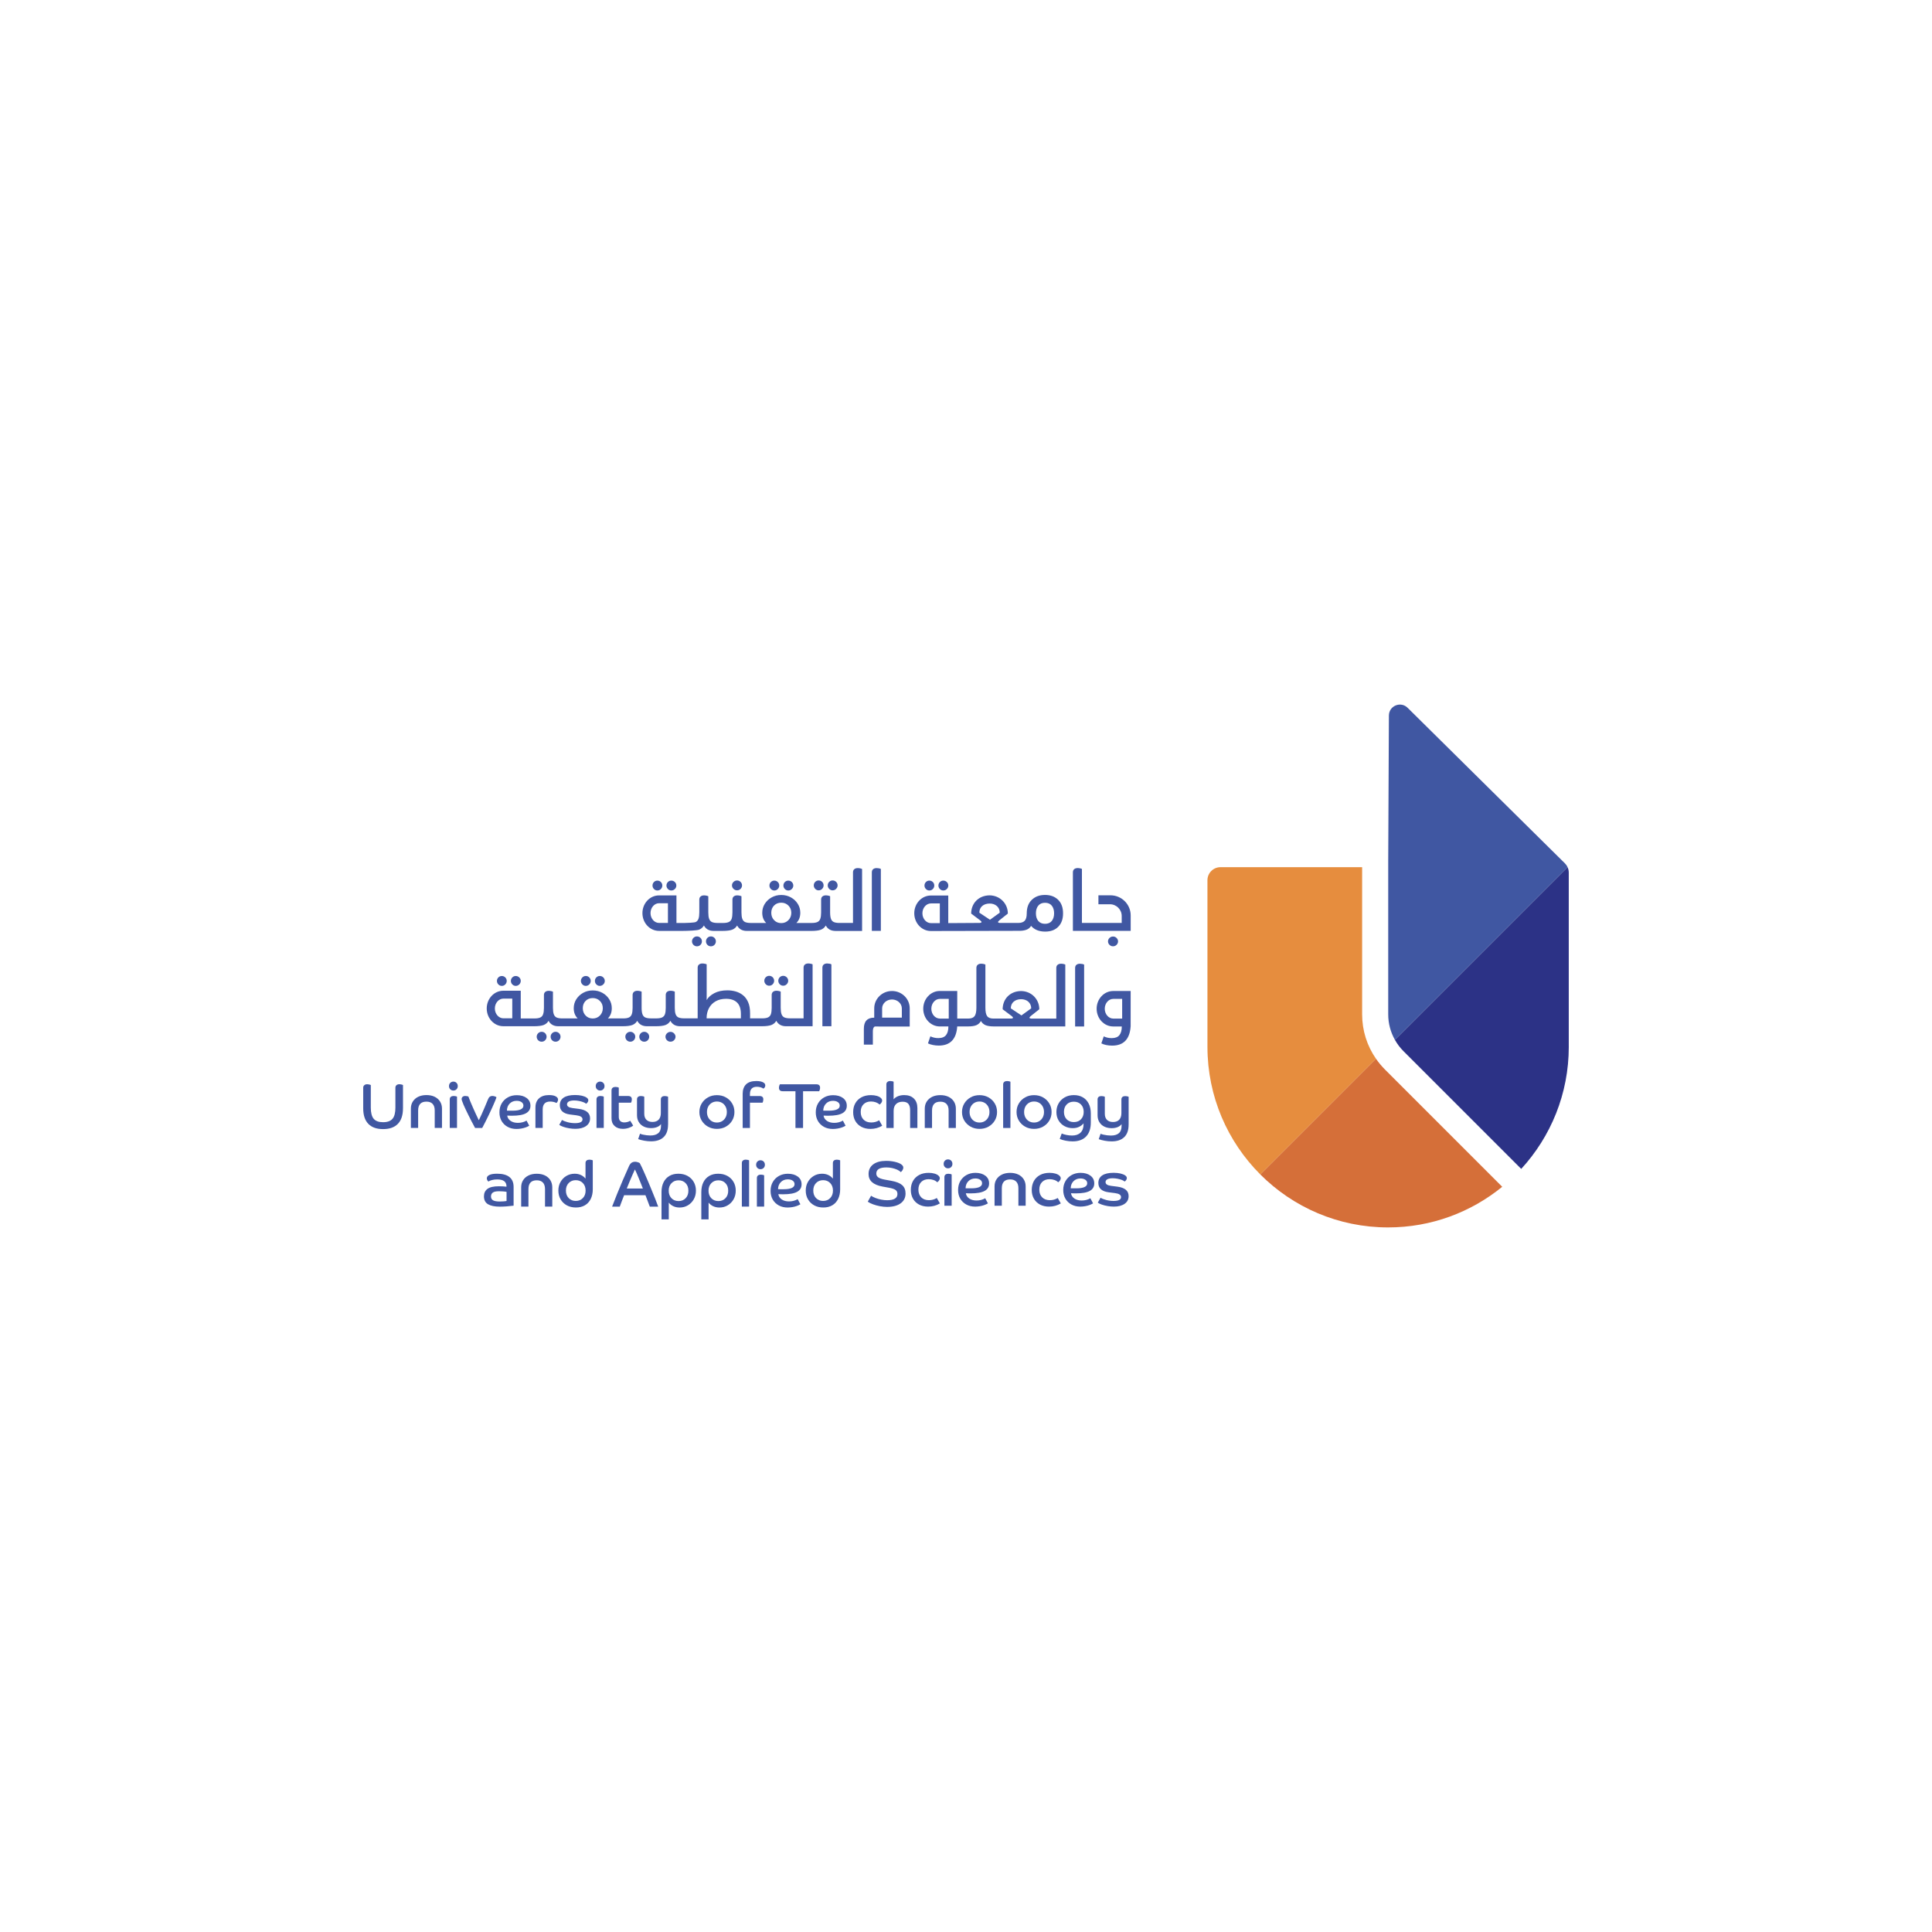 <?xml version="1.0" encoding="utf-8"?>
<!-- Generator: Adobe Illustrator 28.0.0, SVG Export Plug-In . SVG Version: 6.00 Build 0)  -->
<svg version="1.1" id="Layer_1" xmlns="http://www.w3.org/2000/svg" xmlns:xlink="http://www.w3.org/1999/xlink" x="0px" y="0px"
	 viewBox="0 0 1000 1000" style="enable-background:new 0 0 1000 1000;" xml:space="preserve">
<style type="text/css">
	.st0{fill:#3A3942;}
	.st1{fill:#EEF2F8;}
	.st2{fill:#4057A2;}
	.st3{fill:#D56F39;}
	.st4{fill:#E68D3E;}
	.st5{fill:#2C3286;}
</style>
<g>
	<path class="st2" d="M362.56,485.44c-0.5-0.5-1.1-0.75-1.81-0.75c-0.72,0-1.32,0.25-1.82,0.75c-0.5,0.49-0.75,1.1-0.75,1.81
		c0,0.7,0.25,1.29,0.75,1.81c0.5,0.5,1.1,0.75,1.82,0.75c0.71,0,1.31-0.25,1.81-0.75c0.5-0.51,0.75-1.11,0.75-1.81
		C363.31,486.53,363.06,485.92,362.56,485.44 M369.79,485.44c-0.5-0.5-1.11-0.75-1.82-0.75c-0.72,0-1.32,0.25-1.82,0.75
		c-0.49,0.49-0.74,1.1-0.74,1.81c0,0.7,0.25,1.29,0.74,1.81c0.5,0.5,1.1,0.75,1.82,0.75c0.71,0,1.32-0.25,1.82-0.75
		c0.49-0.51,0.74-1.11,0.74-1.81C370.53,486.53,370.28,485.92,369.79,485.44"/>
	<path class="st2" d="M383.32,456.49c-0.49-0.51-1.1-0.77-1.81-0.77c-0.72,0-1.35,0.25-1.86,0.77c-0.53,0.5-0.78,1.1-0.78,1.79
		c0,0.68,0.25,1.28,0.78,1.79c0.52,0.51,1.14,0.76,1.86,0.76c0.71,0,1.32-0.25,1.81-0.76c0.5-0.52,0.75-1.11,0.75-1.79
		C384.07,457.58,383.82,456.99,383.32,456.49"/>
	<path class="st2" d="M409.84,456.54c-0.5-0.49-1.11-0.74-1.83-0.74c-0.68,0-1.28,0.25-1.78,0.74c-0.49,0.5-0.74,1.1-0.74,1.82
		c0,0.68,0.25,1.28,0.74,1.79c0.5,0.5,1.1,0.77,1.78,0.77c0.72,0,1.33-0.26,1.83-0.77c0.51-0.51,0.77-1.11,0.77-1.79
		C410.6,457.64,410.35,457.04,409.84,456.54 M402.59,456.54c-0.49-0.49-1.1-0.74-1.81-0.74c-0.7,0-1.28,0.25-1.78,0.74
		c-0.5,0.5-0.74,1.1-0.74,1.82c0,0.68,0.24,1.28,0.74,1.79c0.5,0.5,1.08,0.77,1.78,0.77c0.71,0,1.32-0.26,1.81-0.77
		c0.5-0.51,0.75-1.11,0.75-1.79C403.34,457.64,403.09,457.04,402.59,456.54"/>
	<path class="st2" d="M425.55,456.46c-0.5-0.49-1.11-0.74-1.82-0.74c-0.7,0-1.28,0.25-1.78,0.74c-0.49,0.5-0.74,1.1-0.74,1.82
		c0,0.68,0.25,1.28,0.74,1.79c0.5,0.52,1.08,0.77,1.78,0.77c0.71,0,1.32-0.25,1.82-0.77c0.49-0.51,0.74-1.11,0.74-1.79
		C426.29,457.56,426.04,456.96,425.55,456.46 M432.78,456.46c-0.5-0.49-1.11-0.74-1.83-0.74c-0.68,0-1.28,0.25-1.77,0.74
		c-0.5,0.5-0.75,1.1-0.75,1.82c0,0.68,0.25,1.28,0.75,1.79c0.49,0.52,1.08,0.77,1.77,0.77c0.72,0,1.33-0.25,1.83-0.77
		c0.51-0.51,0.76-1.11,0.76-1.79C433.54,457.56,433.29,456.96,432.78,456.46"/>
	<path class="st2" d="M408.08,476.27c-0.99,1.02-2.22,1.53-3.71,1.53c-1.49,0-2.72-0.51-3.7-1.53c-0.97-1.02-1.46-2.28-1.46-3.8
		c0-1.54,0.49-2.8,1.46-3.78c0.97-0.97,2.21-1.46,3.7-1.46c1.49,0,2.72,0.5,3.71,1.49c0.99,0.99,1.49,2.24,1.49,3.76
		C409.57,473.99,409.07,475.26,408.08,476.27 M345.72,477.71h-4.59c-2.43,0-4.42-2.28-4.42-5.1c0-2.81,1.99-5.1,4.42-5.1h4.59
		V477.71z M445.18,449.45c-0.4-0.08-0.81-0.13-1.2-0.13c-0.74,0-1.33,0.18-1.79,0.56c-0.44,0.36-0.68,0.92-0.68,1.63v26.21h-7.05
		c-1.24,0-2.21-0.17-2.89-0.47c-0.7-0.32-1.18-0.88-1.47-1.68c-0.28-0.79-0.43-1.9-0.43-3.34v-8.34c-0.24-0.12-0.57-0.23-0.99-0.32
		c-0.42-0.08-0.81-0.13-1.2-0.13c-0.74,0-1.33,0.18-1.79,0.56c-0.46,0.38-0.68,0.92-0.68,1.63v6.61c0,1.4-0.14,2.5-0.42,3.31
		c-0.28,0.79-0.77,1.35-1.46,1.68c-0.71,0.33-1.67,0.5-2.91,0.5h-8.01c1.35-1.35,2.02-3.11,2.02-5.28c0-1.71-0.43-3.25-1.32-4.64
		c-0.87-1.39-2.06-2.5-3.55-3.32c-1.49-0.82-3.16-1.24-4.99-1.24c-1.82,0-3.46,0.42-4.95,1.24c-1.49,0.82-2.67,1.93-3.56,3.32
		c-0.87,1.39-1.32,2.93-1.32,4.64c0,2.17,0.68,3.94,2.03,5.28h-8.01c-1.24,0-2.2-0.17-2.89-0.47c-0.68-0.32-1.17-0.88-1.46-1.68
		c-0.29-0.79-0.43-1.9-0.43-3.34v-8.34c-0.25-0.12-0.58-0.23-1-0.32c-0.4-0.08-0.81-0.13-1.2-0.13c-0.74,0-1.33,0.18-1.79,0.56
		c-0.44,0.38-0.68,0.92-0.68,1.63v6.61c0,1.4-0.14,2.5-0.4,3.31c-0.28,0.79-0.77,1.35-1.47,1.68c-0.7,0.33-1.67,0.5-2.91,0.5h-2.93
		c-1.24,0-2.2-0.17-2.88-0.47c-0.7-0.32-1.18-0.88-1.47-1.68c-0.29-0.79-0.43-1.9-0.43-3.34v-8.34c-0.25-0.12-0.58-0.23-0.99-0.32
		c-0.42-0.08-0.82-0.13-1.2-0.13c-0.75,0-1.35,0.18-1.79,0.56c-0.46,0.38-0.68,0.92-0.68,1.63v6.61c0,1.4-0.14,2.5-0.42,3.3
		c-0.28,0.81-0.77,1.36-1.46,1.7c-0.71,0.33-4.71,0.49-5.95,0.49h-4v-14.28h-9.03c-4.74,0-8.58,4.1-8.58,9.18s3.84,9.19,8.58,9.19
		h12.58c2.28,0,7.01-0.2,8.11-0.62c1.1-0.42,1.95-1.14,2.56-2.18c0.99,1.86,2.68,2.81,5.08,2.81h4.45c2.3,0,3.98-0.21,5.08-0.62
		c1.11-0.42,1.96-1.14,2.57-2.18c0.99,1.86,2.67,2.81,5.08,2.81h33.18c2.28,0,3.98-0.21,5.08-0.62c1.1-0.42,1.96-1.14,2.56-2.18
		c0.99,1.86,2.68,2.81,5.08,2.81h13.71v-32.04C445.93,449.63,445.6,449.53,445.18,449.45"/>
	<path class="st2" d="M455.92,481.8h-4.66v-30.29c0-0.72,0.23-1.26,0.68-1.63c0.45-0.37,1.05-0.56,1.8-0.56
		c0.38,0,0.78,0.04,1.2,0.12c0.41,0.08,0.74,0.19,0.99,0.33V481.8z"/>
	<path class="st2" d="M544.4,476.69c-0.81,0.99-1.97,1.47-3.5,1.47c-1.51,0-2.68-0.49-3.49-1.47c-0.82-1-1.22-2.32-1.22-3.96
		c0-1.65,0.4-2.97,1.22-3.96c0.81-1,1.97-1.49,3.49-1.49c1.53,0,2.7,0.49,3.5,1.49c0.79,0.99,1.2,2.31,1.2,3.96
		C545.6,474.36,545.19,475.68,544.4,476.69 M506.91,472.4c0-2.95,2.2-4.69,5.26-4.73c2.93-0.06,5.3,1.78,5.3,4.73l-5.05,3.66
		L506.91,472.4z M486.45,477.81h-4.59c-2.43,0-4.42-2.28-4.42-5.1c0-2.81,1.99-5.1,4.42-5.1h4.59V477.81z M547.72,465.77
		c-1.7-1.7-3.98-2.55-6.83-2.55c-2.84,0-5.13,0.85-6.85,2.55c-1.74,1.68-2.6,4.02-2.6,6.99c0,1.81-0.36,3.09-1.07,3.84
		c-0.72,0.74-1.81,1.11-3.27,1.11h-9.68c-1.04-0.1-1.08-0.57-0.25-1.24c0.04-0.04,0.03-0.04,0.04-0.06l4.45-3.55
		c0-5.2-4.09-9.41-9.53-9.43c-5.73,0.1-9.46,4.23-9.46,9.43l4.78,3.6c0.83,0.67,0.78,1.14-0.27,1.24l-16.36,0.1v-14.28h-9.02
		c-4.74,0-8.58,4.1-8.58,9.18s3.84,9.19,8.58,9.19l45.95-0.1c1.32,0,2.49-0.19,3.52-0.56c1.04-0.37,1.84-1.04,2.42-2
		c1.68,1.97,4.12,2.96,7.3,2.96c2.86,0,5.12-0.83,6.77-2.52c1.66-1.67,2.47-3.98,2.47-6.88
		C550.25,469.8,549.41,467.45,547.72,465.77"/>
	<path class="st2" d="M585.24,473.82v7.98h-29.91v-30.3c0-0.71,0.23-1.27,0.68-1.63c0.46-0.38,1.06-0.56,1.79-0.56
		c0.39,0,0.79,0.04,1.2,0.13c0.42,0.08,0.75,0.18,1,0.32v27.95h20.59v-3.59c0-3.35-2.73-6.08-6.09-6.08h-5.96v-4.63h6.26
		C580.57,463.42,585.24,468.08,585.24,473.82"/>
	<path class="st2" d="M574.26,489.04c-0.51-0.51-0.76-1.11-0.76-1.79c0-0.66,0.25-1.24,0.76-1.75c0.51-0.51,1.12-0.76,1.84-0.76
		c0.72,0,1.33,0.25,1.84,0.76c0.51,0.51,0.76,1.09,0.76,1.75c0,0.69-0.26,1.29-0.76,1.79c-0.51,0.51-1.12,0.76-1.84,0.76
		C575.38,489.8,574.77,489.55,574.26,489.04"/>
	<path class="st2" d="M338.48,460.15c-0.5-0.51-0.74-1.11-0.74-1.8c0-0.71,0.25-1.32,0.74-1.81c0.49-0.5,1.09-0.74,1.77-0.74
		c0.72,0,1.32,0.25,1.82,0.74c0.5,0.49,0.74,1.1,0.74,1.81c0,0.69-0.25,1.29-0.74,1.8c-0.49,0.51-1.1,0.76-1.82,0.76
		C339.57,460.92,338.97,460.66,338.48,460.15"/>
	<path class="st2" d="M345.7,460.15c-0.49-0.51-0.74-1.11-0.74-1.8c0-0.71,0.25-1.32,0.74-1.81c0.49-0.5,1.09-0.74,1.77-0.74
		c0.72,0,1.33,0.25,1.84,0.74c0.51,0.49,0.76,1.1,0.76,1.81c0,0.69-0.25,1.29-0.76,1.8c-0.51,0.51-1.12,0.76-1.84,0.76
		C346.79,460.92,346.2,460.66,345.7,460.15"/>
	<path class="st2" d="M479.25,460.15c-0.5-0.51-0.74-1.11-0.74-1.8c0-0.71,0.25-1.32,0.74-1.81c0.49-0.5,1.09-0.74,1.77-0.74
		c0.72,0,1.32,0.25,1.82,0.74c0.5,0.49,0.74,1.1,0.74,1.81c0,0.69-0.25,1.29-0.74,1.8c-0.49,0.51-1.1,0.76-1.82,0.76
		C480.33,460.91,479.74,460.66,479.25,460.15"/>
	<path class="st2" d="M486.47,460.15c-0.49-0.51-0.74-1.11-0.74-1.8c0-0.71,0.25-1.32,0.74-1.81c0.49-0.5,1.09-0.74,1.77-0.74
		c0.72,0,1.33,0.25,1.84,0.74c0.51,0.49,0.76,1.1,0.76,1.81c0,0.69-0.25,1.29-0.76,1.8c-0.51,0.51-1.12,0.76-1.84,0.76
		C487.56,460.91,486.96,460.66,486.47,460.15"/>
	<path class="st2" d="M466.8,526.73h-10.21v-4.78c0-2.55,2.28-4.62,5.1-4.62c2.81,0,5.1,2.07,5.1,4.62V526.73z M461.69,512.94
		c-5.08,0-9.19,4.02-9.19,8.97v4.83h-0.04c-3.55,0-5.33,1.92-5.33,5.74v8.2h4.66v-6.8c0-1.06,0.19-1.81,0.57-2.24
		c0.17-0.21,0.43-0.39,0.95-0.34l1.47,0.02h16.09v-9.41C470.87,516.95,466.77,512.94,461.69,512.94"/>
	<path class="st2" d="M561.14,531.31h-4.66v-30.29c0-0.72,0.23-1.26,0.68-1.63c0.45-0.37,1.05-0.56,1.79-0.56
		c0.39,0,0.78,0.04,1.2,0.12c0.41,0.08,0.74,0.19,0.99,0.33V531.31z"/>
	<path class="st2" d="M571.82,522.12c0-2.82,1.98-5.1,4.43-5.1h4.58v10.2h-4.58c-0.01,0-0.02,0-0.03,0
		C573.79,527.2,571.82,524.93,571.82,522.12 M585.22,531.24l0.01-18.3l-9.03,0c-4.74,0-8.58,4.11-8.58,9.18
		c0,5.07,3.84,9.18,8.58,9.18h-0.07c0,0,0.01,0,0.01,0h3.92h0.58c0,1.93-0.4,3.41-1.22,4.46c-0.81,1.05-2.15,1.57-4.03,1.57
		c-1.46,0-2.82-0.3-4.09-0.91l-1.24,3.63c0.66,0.36,1.49,0.64,2.5,0.85c1,0.21,2.03,0.31,3.08,0.31c5.95,0,9.13-3.35,9.57-9.91
		l0.01,0V531.24z"/>
	<path class="st2" d="M491.07,527.23h-4.59c0,0-0.02-0.02-0.03-0.02c-2.43-0.01-4.39-2.28-4.39-5.09c0-2.82,1.99-5.1,4.42-5.1h4.59
		V527.23z M523.19,521.92c0-2.96,2.2-4.69,5.26-4.74c2.92-0.04,5.3,1.78,5.3,4.74l-5.05,3.66L523.19,521.92z M550.41,498.95
		c-0.42-0.08-0.82-0.13-1.2-0.13c-0.75,0-1.35,0.19-1.79,0.56c-0.46,0.37-0.68,0.92-0.68,1.64v26.2h-13.03
		c-1.06-0.08-1.1-0.57-0.27-1.24c0.04-0.03,0.03-0.03,0.06-0.06l4.44-3.53c0-5.21-4.09-9.41-9.51-9.43
		c-5.73,0.1-9.46,4.21-9.46,9.43l4.78,3.6c0.82,0.65,0.78,1.14-0.27,1.22h-9.27c-1.54,0-2.63-0.4-3.24-1.24
		c-0.63-0.82-0.93-2.28-0.93-4.37v-22.33c-0.25-0.14-0.58-0.25-0.99-0.33c-0.42-0.08-0.82-0.13-1.2-0.13
		c-0.75,0-1.35,0.19-1.79,0.56c-0.46,0.37-0.68,0.92-0.68,1.64v20.59c0,2.06-0.32,3.52-0.93,4.35c-0.63,0.83-1.7,1.25-3.24,1.25
		h-5.74v-14.28h-9.02c-4.74,0-8.58,4.12-8.58,9.19c0,5.03,3.8,9.13,8.51,9.18h0.02h4.49c0,1.93-0.4,3.42-1.21,4.46
		c-0.82,1.04-2.16,1.57-4.03,1.57c-1.46,0-2.82-0.31-4.09-0.92l-1.24,3.64c0.67,0.35,1.5,0.64,2.5,0.83c1,0.21,2.03,0.32,3.07,0.32
		c5.95,0,9.13-3.35,9.57-9.91H501c1.88,0,3.31-0.21,4.34-0.64c1.01-0.42,1.81-1.14,2.39-2.17c0.54,1,1.35,1.71,2.39,2.16
		c1.04,0.43,2.47,0.65,4.3,0.65h36.97v-32.02C551.14,499.14,550.82,499.03,550.41,498.95"/>
	<path class="st2" d="M282.17,534.81c-0.5-0.5-1.1-0.75-1.82-0.75c-0.71,0-1.32,0.25-1.81,0.75c-0.5,0.49-0.75,1.1-0.75,1.81
		c0,0.7,0.25,1.29,0.75,1.81c0.49,0.5,1.1,0.75,1.81,0.75c0.72,0,1.32-0.25,1.82-0.75c0.49-0.51,0.74-1.11,0.74-1.81
		C282.9,535.91,282.65,535.29,282.17,534.81 M289.38,534.81c-0.49-0.5-1.1-0.75-1.81-0.75c-0.72,0-1.32,0.25-1.82,0.75
		c-0.5,0.49-0.74,1.1-0.74,1.81c0,0.7,0.24,1.29,0.74,1.81c0.5,0.5,1.1,0.75,1.82,0.75c0.71,0,1.32-0.25,1.81-0.75
		c0.5-0.51,0.75-1.11,0.75-1.81C290.13,535.91,289.88,535.29,289.38,534.81"/>
	<path class="st2" d="M312.27,505.91c-0.51-0.49-1.13-0.74-1.83-0.74c-0.7,0-1.28,0.25-1.78,0.74c-0.49,0.5-0.74,1.1-0.74,1.82
		c0,0.68,0.25,1.28,0.74,1.79c0.5,0.5,1.08,0.77,1.78,0.77c0.71,0,1.32-0.27,1.83-0.77c0.52-0.51,0.77-1.11,0.77-1.79
		C313.03,507.01,312.78,506.41,312.27,505.91 M305.02,505.91c-0.5-0.49-1.1-0.74-1.82-0.74c-0.68,0-1.28,0.25-1.77,0.74
		c-0.5,0.5-0.75,1.1-0.75,1.82c0,0.68,0.25,1.28,0.75,1.79c0.49,0.5,1.08,0.77,1.77,0.77c0.72,0,1.32-0.27,1.82-0.77
		c0.5-0.51,0.74-1.11,0.74-1.79C305.76,507.01,305.52,506.41,305.02,505.91"/>
	<path class="st2" d="M335.28,534.81c-0.5-0.5-1.1-0.75-1.82-0.75c-0.71,0-1.32,0.25-1.81,0.75c-0.5,0.49-0.75,1.1-0.75,1.81
		c0,0.7,0.25,1.29,0.75,1.81c0.49,0.5,1.1,0.75,1.81,0.75c0.72,0,1.32-0.25,1.82-0.75c0.49-0.51,0.74-1.11,0.74-1.81
		C336.02,535.91,335.77,535.29,335.28,534.81 M328.05,534.81c-0.49-0.5-1.1-0.75-1.81-0.75c-0.72,0-1.32,0.25-1.82,0.75
		c-0.5,0.49-0.74,1.1-0.74,1.81c0,0.7,0.24,1.29,0.74,1.81c0.5,0.5,1.1,0.75,1.82,0.75c0.71,0,1.32-0.25,1.81-0.75
		c0.5-0.51,0.75-1.11,0.75-1.81C328.8,535.91,328.55,535.29,328.05,534.81"/>
	<path class="st2" d="M348.88,534.86c-0.51-0.5-1.13-0.77-1.83-0.77c-0.72,0-1.33,0.27-1.84,0.77c-0.51,0.52-0.76,1.1-0.76,1.75
		c0,0.7,0.25,1.29,0.76,1.81c0.5,0.5,1.11,0.75,1.84,0.75c0.71,0,1.32-0.25,1.83-0.75c0.5-0.51,0.77-1.11,0.77-1.81
		C349.65,535.96,349.38,535.38,348.88,534.86"/>
	<path class="st2" d="M399.95,505.83c-0.5-0.49-1.1-0.74-1.82-0.74c-0.68,0-1.28,0.25-1.77,0.74c-0.5,0.5-0.75,1.1-0.75,1.82
		c0,0.68,0.25,1.28,0.75,1.79c0.49,0.51,1.08,0.76,1.77,0.76c0.72,0,1.32-0.25,1.82-0.76c0.49-0.52,0.74-1.11,0.74-1.79
		C400.69,506.93,400.44,506.33,399.95,505.83 M407.2,505.83c-0.51-0.49-1.13-0.74-1.83-0.74c-0.7,0-1.28,0.25-1.78,0.74
		c-0.5,0.5-0.74,1.1-0.74,1.82c0,0.68,0.24,1.28,0.74,1.79c0.5,0.51,1.08,0.76,1.78,0.76c0.71,0,1.32-0.25,1.83-0.76
		c0.5-0.52,0.77-1.11,0.77-1.79C407.96,506.93,407.7,506.33,407.2,505.83"/>
	<path class="st2" d="M430.33,531.17h-4.66v-30.29c0-0.72,0.23-1.26,0.68-1.63s1.05-0.56,1.79-0.56c0.39,0,0.78,0.04,1.2,0.12
		c0.41,0.08,0.74,0.19,0.99,0.33V531.17z"/>
	<path class="st2" d="M383.49,527.09h-17.76c0-1.99,0.4-3.74,1.22-5.27c0.81-1.52,1.97-2.71,3.49-3.56c1.5-0.86,3.31-1.28,5.39-1.28
		c2.45,0,4.34,0.64,5.66,1.92s1.99,3.25,1.99,5.92V527.09z M310.52,525.64c-0.99,1.01-2.24,1.53-3.71,1.53
		c-1.49,0-2.72-0.52-3.7-1.53c-0.97-1.02-1.46-2.28-1.46-3.8c0-1.54,0.49-2.8,1.46-3.78c0.97-0.97,2.21-1.46,3.7-1.46
		c1.47,0,2.73,0.5,3.71,1.49c0.99,0.99,1.49,2.24,1.49,3.76C312.01,523.36,311.5,524.63,310.52,525.64 M265.15,527.08h-4.57
		c-2.45,0-4.44-2.28-4.44-5.1c0-2.81,1.99-5.1,4.44-5.1h4.57V527.08z M419.6,498.82c-0.42-0.08-0.82-0.13-1.2-0.13
		c-0.75,0-1.35,0.18-1.79,0.56c-0.46,0.36-0.68,0.92-0.68,1.63v26.21h-7.06c-1.24,0-2.2-0.17-2.89-0.47
		c-0.68-0.32-1.17-0.88-1.46-1.68c-0.29-0.79-0.43-1.9-0.43-3.34v-8.34c-0.25-0.12-0.58-0.24-1-0.32c-0.4-0.08-0.81-0.13-1.2-0.13
		c-0.74,0-1.33,0.18-1.79,0.56c-0.44,0.38-0.68,0.92-0.68,1.63v6.61c0,1.4-0.14,2.5-0.4,3.31c-0.28,0.79-0.77,1.35-1.47,1.68
		c-0.7,0.33-1.67,0.5-2.91,0.5h-6.4v-2.64c0-2.31-0.33-4.23-1.02-5.76c-0.67-1.53-1.58-2.74-2.72-3.63c-1.14-0.9-2.41-1.53-3.8-1.91
		c-1.39-0.38-2.8-0.56-4.23-0.56c-2.67,0-4.94,0.5-6.79,1.49c-1.86,0.99-3.16,2.17-3.91,3.55v-18.49c-0.25-0.14-0.57-0.23-0.99-0.32
		c-0.42-0.08-0.82-0.13-1.2-0.13c-0.75,0-1.35,0.18-1.79,0.56c-0.46,0.36-0.68,0.92-0.68,1.63v26.21h-7.06
		c-1.24,0-2.2-0.17-2.89-0.47c-0.68-0.32-1.17-0.88-1.46-1.68c-0.29-0.79-0.43-1.9-0.43-3.34v-8.34c-0.25-0.12-0.58-0.24-0.99-0.32
		c-0.42-0.08-0.82-0.13-1.2-0.13c-0.75,0-1.35,0.18-1.81,0.56c-0.45,0.38-0.68,0.92-0.68,1.63v6.61c0,1.4-0.13,2.5-0.4,3.3
		c-0.28,0.81-0.77,1.36-1.47,1.7c-0.7,0.33-1.67,0.5-2.91,0.5h-2.92c-1.25,0-2.21-0.17-2.89-0.47c-0.7-0.32-1.18-0.88-1.47-1.68
		c-0.28-0.79-0.43-1.9-0.43-3.34v-8.34c-0.25-0.12-0.57-0.24-0.99-0.32c-0.42-0.08-0.81-0.13-1.2-0.13c-0.75,0-1.35,0.18-1.79,0.56
		c-0.46,0.38-0.68,0.92-0.68,1.63v6.61c0,1.4-0.14,2.5-0.42,3.3c-0.28,0.81-0.77,1.36-1.46,1.7c-0.71,0.33-1.67,0.5-2.92,0.5h-8
		c1.35-1.35,2.02-3.11,2.02-5.28c0-1.71-0.44-3.25-1.32-4.64c-0.88-1.39-2.06-2.5-3.55-3.32c-1.49-0.82-3.16-1.24-4.99-1.24
		c-1.82,0-3.48,0.42-4.96,1.24c-1.47,0.82-2.66,1.93-3.55,3.32c-0.88,1.39-1.32,2.93-1.32,4.64c0,2.17,0.68,3.94,2.03,5.28h-8.01
		c-1.24,0-2.2-0.17-2.89-0.47c-0.68-0.32-1.17-0.88-1.46-1.68c-0.29-0.79-0.43-1.9-0.43-3.34v-8.34c-0.25-0.12-0.58-0.24-1-0.32
		c-0.4-0.08-0.81-0.13-1.2-0.13c-0.74,0-1.33,0.18-1.79,0.56c-0.46,0.38-0.68,0.92-0.68,1.63v6.61c0,1.4-0.14,2.5-0.42,3.3
		c-0.26,0.81-0.75,1.36-1.46,1.7c-0.69,0.33-1.67,0.5-2.91,0.5l-7.21-0.01V512.8h-9.03c-4.74,0-8.58,4.1-8.58,9.18
		c0,5.08,3.84,9.19,8.58,9.19l15.78,0.01c2.28,0,3.98-0.21,5.08-0.63c1.1-0.42,1.96-1.14,2.56-2.18c1,1.86,2.68,2.81,5.07,2.81
		h33.19c2.28,0,3.98-0.21,5.08-0.63c1.1-0.42,1.95-1.14,2.56-2.18c0.99,1.86,2.68,2.81,5.08,2.81h4.46c2.28,0,3.96-0.21,5.07-0.63
		c1.1-0.42,1.95-1.14,2.56-2.18c0.99,1.86,2.68,2.81,5.08,2.81h42.09c2.28,0,3.98-0.21,5.08-0.63c1.1-0.42,1.96-1.14,2.56-2.18
		c1,1.86,2.68,2.81,5.08,2.81h13.71v-32.04C420.34,499,420,498.91,419.6,498.82"/>
	<path class="st2" d="M257.95,509.53c-0.5-0.51-0.74-1.11-0.74-1.8c0-0.71,0.25-1.32,0.74-1.81c0.5-0.5,1.09-0.74,1.78-0.74
		c0.71,0,1.32,0.25,1.81,0.74c0.5,0.49,0.74,1.1,0.74,1.81c0,0.69-0.25,1.29-0.74,1.8c-0.49,0.51-1.1,0.76-1.81,0.76
		C259.03,510.29,258.44,510.04,257.95,509.53"/>
	<path class="st2" d="M265.17,509.53c-0.49-0.51-0.74-1.11-0.74-1.8c0-0.71,0.25-1.32,0.74-1.81c0.49-0.5,1.09-0.74,1.77-0.74
		c0.72,0,1.33,0.25,1.84,0.74c0.51,0.49,0.76,1.1,0.76,1.81c0,0.69-0.26,1.29-0.76,1.8c-0.51,0.51-1.12,0.76-1.84,0.76
		C266.26,510.29,265.67,510.04,265.17,509.53"/>
	<path class="st2" d="M208.58,573.67c0,3.52-0.87,6.19-2.62,8.01c-1.75,1.83-4.31,2.74-7.67,2.74c-3.36,0-5.92-0.91-7.67-2.74
		c-1.75-1.82-2.62-4.49-2.62-8.01v-10.65c0-0.57,0.19-1.02,0.58-1.34c0.38-0.32,0.88-0.48,1.5-0.48c0.31,0,0.62,0.04,0.94,0.11
		c0.32,0.08,0.62,0.17,0.91,0.28v11.74c0,2.66,0.5,4.58,1.5,5.76c1,1.18,2.62,1.76,4.86,1.76c2.24,0,3.86-0.59,4.87-1.76
		c1-1.18,1.5-3.1,1.5-5.76v-10.32c0-0.57,0.19-1.02,0.58-1.34c0.38-0.32,0.88-0.48,1.5-0.48c0.31,0,0.62,0.04,0.94,0.11
		c0.32,0.08,0.62,0.17,0.91,0.28V573.67z"/>
	<path class="st2" d="M212.67,573.83c0-1.41,0.33-2.64,1.01-3.69c0.67-1.05,1.61-1.88,2.82-2.46c1.21-0.58,2.62-0.87,4.22-0.87
		c1.62,0,3.04,0.29,4.24,0.87c1.2,0.58,2.13,1.4,2.8,2.46c0.67,1.06,1.01,2.29,1.01,3.69v9.99h-3.76v-9.04
		c0-1.5-0.36-2.63-1.09-3.41c-0.73-0.78-1.79-1.17-3.2-1.17c-2.86,0-4.29,1.53-4.29,4.58v9.04h-3.76V573.83z"/>
	<path class="st2" d="M236.55,583.82h-3.76v-14.81c0-0.57,0.19-1.01,0.56-1.3c0.37-0.3,0.86-0.44,1.45-0.44
		c0.31,0,0.63,0.03,0.96,0.1c0.33,0.06,0.59,0.15,0.79,0.26V583.82z M233.04,563.8c-0.43-0.44-0.64-0.99-0.64-1.65
		c0-0.66,0.21-1.21,0.64-1.65c0.43-0.44,0.97-0.66,1.63-0.66c0.66,0,1.2,0.22,1.63,0.66c0.43,0.44,0.64,0.99,0.64,1.65
		c0,0.66-0.21,1.21-0.64,1.65c-0.43,0.44-0.97,0.66-1.63,0.66C234.01,564.46,233.47,564.24,233.04,563.8"/>
	<path class="st2" d="M244.78,573.25c0.96,2.17,1.97,4.36,3.05,6.58c0.35-0.66,0.79-1.58,1.32-2.75c0.53-1.18,1.09-2.47,1.7-3.88
		c0.61-1.41,1.18-2.79,1.73-4.15c0.26-0.66,0.57-1.12,0.91-1.39c0.34-0.26,0.79-0.4,1.33-0.4c0.37,0,0.79,0.07,1.24,0.21
		c0.45,0.14,0.75,0.3,0.91,0.48c-0.11,0.42-0.36,1.08-0.74,2c-0.38,0.91-0.84,1.97-1.38,3.17c-0.54,1.2-1.12,2.44-1.73,3.73
		c-0.62,1.29-1.23,2.54-1.85,3.76c-0.62,1.22-1.18,2.29-1.68,3.22h-3.69c-1.28-2.35-2.44-4.6-3.49-6.73
		c-1.06-2.13-1.89-3.91-2.51-5.34c-0.29-0.7-0.52-1.3-0.69-1.8c-0.18-0.49-0.27-0.84-0.27-1.04c0-0.51,0.17-0.91,0.51-1.2
		c0.34-0.3,0.8-0.44,1.37-0.44c0.31,0,0.63,0.03,0.95,0.1c0.33,0.06,0.56,0.14,0.69,0.23C243.05,569.2,243.82,571.09,244.78,573.25"
		/>
	<path class="st2" d="M277.15,573.17c0-2,0.62-3.56,1.86-4.68c1.24-1.12,2.96-1.68,5.16-1.68c1.5,0,2.65,0.22,3.46,0.66
		c0.81,0.44,1.22,1,1.22,1.68c0,0.35-0.09,0.7-0.28,1.05c-0.19,0.35-0.37,0.58-0.54,0.69c-0.97-0.48-2.06-0.73-3.27-0.73
		c-2.57,0-3.86,1.36-3.86,4.09v9.56h-3.76V573.17z"/>
	<path class="st2" d="M305.42,578.84c0,1.71-0.7,3.05-2.09,4.01c-1.4,0.96-3.24,1.43-5.52,1.43c-1.03,0-2.11-0.09-3.22-0.28
		c-1.11-0.19-2.12-0.44-3.03-0.76s-1.61-0.65-2.09-1.01l1.42-2.54c0.7,0.44,1.67,0.82,2.9,1.15c1.23,0.33,2.51,0.5,3.83,0.5
		c2.59,0,3.89-0.66,3.89-1.98c0-1.12-1.05-1.81-3.17-2.08l-3.36-0.43c-1.67-0.22-2.96-0.73-3.86-1.52c-0.9-0.79-1.35-1.89-1.35-3.3
		c0-1.72,0.67-3.02,2.01-3.91c1.34-0.89,3.29-1.34,5.84-1.34c1.34,0,2.53,0.12,3.56,0.36c1.03,0.24,1.85,0.57,2.44,0.97
		c0.59,0.41,0.89,0.87,0.89,1.4c0,0.33-0.11,0.67-0.35,1.02c-0.23,0.35-0.5,0.61-0.81,0.76c-0.29-0.29-0.76-0.56-1.42-0.81
		c-0.66-0.25-1.41-0.46-2.24-0.63c-0.83-0.16-1.67-0.25-2.51-0.25c-1.17,0-2.07,0.17-2.72,0.51c-0.65,0.34-0.97,0.84-0.97,1.5
		c0,0.51,0.23,0.92,0.68,1.24c0.45,0.32,1.16,0.54,2.13,0.68l3.36,0.43C303.49,574.48,305.42,576.1,305.42,578.84"/>
	<path class="st2" d="M312.51,583.82h-3.76v-14.81c0-0.57,0.19-1.01,0.56-1.3c0.37-0.3,0.86-0.44,1.45-0.44
		c0.31,0,0.63,0.03,0.96,0.1c0.33,0.06,0.59,0.15,0.79,0.26V583.82z M308.99,563.8c-0.43-0.44-0.64-0.99-0.64-1.65
		c0-0.66,0.21-1.21,0.64-1.65c0.43-0.44,0.97-0.66,1.63-0.66c0.66,0,1.2,0.22,1.63,0.66c0.43,0.44,0.64,0.99,0.64,1.65
		c0,0.66-0.21,1.21-0.64,1.65c-0.43,0.44-0.97,0.66-1.63,0.66C309.97,564.46,309.42,564.24,308.99,563.8"/>
	<path class="st2" d="M316.53,564.33c0-0.57,0.19-1.01,0.56-1.3c0.37-0.3,0.86-0.44,1.45-0.44c0.31,0,0.63,0.03,0.95,0.1
		c0.33,0.07,0.59,0.15,0.79,0.27v4.32h4.78c1.32,0,1.98,0.58,1.98,1.75c0,0.64-0.14,1.21-0.43,1.71h-6.33v7.32
		c0,0.92,0.24,1.64,0.73,2.14c0.48,0.51,1.2,0.76,2.14,0.76c0.53,0,1.07-0.08,1.63-0.23c0.56-0.15,1.04-0.36,1.43-0.63l1.52,2.51
		c-0.57,0.48-1.35,0.88-2.32,1.2s-1.98,0.48-3.02,0.48c-1.78,0-3.21-0.49-4.27-1.47c-1.07-0.98-1.6-2.3-1.6-3.97V564.33z"/>
	<path class="st2" d="M345.78,582.08c0,2.86-0.76,5.02-2.28,6.48c-1.52,1.46-3.68,2.19-6.5,2.19c-1.14,0-2.33-0.11-3.56-0.33
		c-1.23-0.22-2.28-0.49-3.13-0.82l0.96-2.8c0.4,0.18,0.9,0.34,1.52,0.48s1.26,0.25,1.93,0.33c0.67,0.08,1.3,0.12,1.9,0.12
		c1.78,0,3.14-0.4,4.09-1.2c0.95-0.8,1.42-2.07,1.42-3.81v-0.92c-0.42,0.64-1.07,1.15-1.96,1.53c-0.89,0.38-1.95,0.58-3.18,0.58
		c-1.43,0-2.69-0.27-3.79-0.81c-1.1-0.54-1.96-1.31-2.57-2.33c-0.62-1.01-0.92-2.2-0.92-3.56v-8.18c0-0.57,0.18-1.01,0.55-1.3
		c0.36-0.3,0.84-0.44,1.43-0.44c0.31,0,0.63,0.03,0.96,0.1c0.33,0.07,0.61,0.15,0.82,0.26v8.81c0,1.36,0.37,2.41,1.12,3.15
		c0.75,0.74,1.79,1.11,3.13,1.11c1.41,0,2.48-0.4,3.22-1.2c0.74-0.8,1.11-1.94,1.11-3.41v-7.06c0-0.57,0.18-1.01,0.54-1.3
		c0.36-0.3,0.84-0.44,1.43-0.44c0.31,0,0.63,0.03,0.96,0.1c0.33,0.07,0.61,0.15,0.82,0.26V582.08z"/>
	<path class="st2" d="M384.4,566.27c0-2.18,0.58-3.84,1.75-5c1.17-1.16,2.95-1.73,5.34-1.73c1.74,0,3.02,0.3,3.86,0.89
		c0.51,0.37,0.76,0.84,0.76,1.39c0,0.7-0.33,1.25-0.99,1.65c-0.37-0.31-0.87-0.54-1.48-0.71c-0.62-0.16-1.24-0.25-1.88-0.25
		c-2.4,0-3.59,1.26-3.59,3.79v0.99h4.95c1.32,0,1.98,0.58,1.98,1.75c0,0.64-0.14,1.21-0.43,1.71h-6.5v13.09h-3.76V566.27z"/>
	<path class="st2" d="M411.74,564.82h-6.6c-1.3,0-1.95-0.59-1.95-1.78c0-0.33,0.05-0.67,0.15-1.02c0.1-0.35,0.21-0.62,0.35-0.79
		h18.83c1.3,0,1.95,0.59,1.95,1.78c0,0.33-0.05,0.67-0.15,1.02c-0.1,0.35-0.21,0.61-0.35,0.79h-8.31v19.03h-3.93V564.82z"/>
	<path class="st2" d="M442.7,571.06c0.74-1.32,1.8-2.35,3.18-3.1c1.38-0.75,3.03-1.12,4.95-1.12c1.1,0,2.09,0.13,2.98,0.38
		c0.89,0.25,1.58,0.6,2.06,1.04c0.48,0.42,0.73,0.88,0.73,1.38c0,0.35-0.12,0.71-0.35,1.07c-0.23,0.36-0.54,0.7-0.94,1
		c-0.55-0.5-1.21-0.89-2-1.17c-0.78-0.27-1.61-0.41-2.49-0.41c-1.61,0-2.89,0.48-3.86,1.44c-0.97,0.96-1.45,2.28-1.45,3.97
		c0,1.67,0.49,3,1.47,3.98c0.98,0.98,2.3,1.47,3.98,1.47c1.5,0,2.86-0.37,4.09-1.12l1.58,2.8c-1.83,1.1-3.86,1.65-6.1,1.65
		c-1.78,0-3.34-0.36-4.68-1.07c-1.34-0.72-2.39-1.72-3.13-3.02c-0.75-1.3-1.12-2.83-1.12-4.58
		C441.59,573.91,441.96,572.38,442.7,571.06"/>
	<path class="st2" d="M458.78,561.29c0-0.57,0.19-1.01,0.56-1.3c0.37-0.3,0.86-0.45,1.45-0.45c0.31,0,0.63,0.03,0.95,0.1
		c0.33,0.07,0.6,0.15,0.79,0.26v9.1c0.59-0.7,1.36-1.24,2.31-1.62c0.95-0.37,2-0.56,3.17-0.56c2.16,0,3.83,0.6,5.03,1.8
		c1.2,1.2,1.8,2.84,1.8,4.93v10.29h-3.76v-9.17c0-1.5-0.31-2.61-0.92-3.33c-0.61-0.73-1.6-1.09-2.97-1.09
		c-1.45,0-2.59,0.41-3.41,1.22c-0.82,0.82-1.24,1.99-1.24,3.53v8.84h-3.76V561.29z"/>
	<path class="st2" d="M478.66,573.86c0-1.41,0.33-2.64,1.01-3.69c0.67-1.05,1.61-1.87,2.82-2.46c1.21-0.58,2.62-0.87,4.22-0.87
		c1.62,0,3.04,0.29,4.24,0.87c1.2,0.58,2.13,1.4,2.8,2.46c0.67,1.06,1,2.29,1,3.69v9.99H491v-9.04c0-1.5-0.36-2.63-1.09-3.41
		c-0.73-0.78-1.79-1.17-3.2-1.17c-2.86,0-4.29,1.53-4.29,4.58v9.04h-3.76V573.86z"/>
	<path class="st2" d="M511.48,578.4c0.44-0.82,0.66-1.76,0.66-2.82c0-1.06-0.22-2-0.66-2.82c-0.44-0.82-1.05-1.47-1.83-1.93
		c-0.78-0.46-1.67-0.69-2.65-0.69c-0.99,0-1.88,0.23-2.66,0.69c-0.78,0.46-1.39,1.1-1.83,1.93c-0.44,0.82-0.66,1.76-0.66,2.82
		c0,1.06,0.22,2,0.66,2.82c0.44,0.82,1.05,1.47,1.83,1.93c0.78,0.46,1.67,0.69,2.66,0.69c0.99,0,1.87-0.23,2.65-0.69
		C510.43,579.86,511.04,579.22,511.48,578.4 M499.13,580.03c-0.8-1.32-1.2-2.8-1.2-4.45c0-1.65,0.4-3.13,1.2-4.45
		c0.8-1.32,1.89-2.36,3.25-3.13c1.36-0.77,2.9-1.15,4.62-1.15s3.26,0.38,4.63,1.15c1.37,0.77,2.46,1.81,3.25,3.13
		c0.79,1.32,1.19,2.8,1.19,4.45c0,1.65-0.4,3.13-1.19,4.45c-0.79,1.32-1.88,2.36-3.25,3.13c-1.37,0.77-2.92,1.15-4.63,1.15
		s-3.26-0.38-4.62-1.15C501.02,582.39,499.93,581.35,499.13,580.03"/>
	<path class="st2" d="M522.99,583.85h-3.76v-22.56c0-0.57,0.19-1.01,0.56-1.3c0.37-0.3,0.86-0.44,1.45-0.44
		c0.31,0,0.63,0.03,0.96,0.1c0.33,0.07,0.59,0.15,0.79,0.26V583.85z"/>
	<path class="st2" d="M539.71,578.4c0.44-0.82,0.66-1.76,0.66-2.82c0-1.06-0.22-2-0.66-2.82c-0.44-0.82-1.05-1.47-1.83-1.93
		c-0.78-0.46-1.67-0.69-2.65-0.69c-0.99,0-1.88,0.23-2.66,0.69c-0.78,0.46-1.39,1.1-1.83,1.93c-0.44,0.82-0.66,1.76-0.66,2.82
		c0,1.06,0.22,2,0.66,2.82c0.44,0.82,1.05,1.47,1.83,1.93c0.78,0.46,1.66,0.69,2.66,0.69c0.99,0,1.87-0.23,2.65-0.69
		C538.66,579.86,539.27,579.22,539.71,578.4 M527.36,580.03c-0.8-1.32-1.2-2.8-1.2-4.45c0-1.65,0.4-3.13,1.2-4.45
		c0.8-1.32,1.88-2.36,3.25-3.13c1.36-0.77,2.9-1.15,4.62-1.15s3.26,0.38,4.63,1.15c1.37,0.77,2.46,1.81,3.25,3.13
		c0.79,1.32,1.19,2.8,1.19,4.45c0,1.65-0.4,3.13-1.19,4.45c-0.79,1.32-1.88,2.36-3.25,3.13c-1.37,0.77-2.92,1.15-4.63,1.15
		s-3.26-0.38-4.62-1.15C529.25,582.39,528.16,581.35,527.36,580.03"/>
	<path class="st2" d="M555.81,570.23c-1.54,0-2.78,0.48-3.71,1.45c-0.93,0.97-1.4,2.24-1.4,3.83c0,1.58,0.47,2.86,1.4,3.83
		c0.93,0.97,2.17,1.45,3.71,1.45s2.78-0.48,3.71-1.45c0.93-0.97,1.4-2.24,1.4-3.83c0-1.58-0.47-2.86-1.4-3.83
		C558.58,570.72,557.35,570.23,555.81,570.23 M555.18,590.78c-1.16,0-2.37-0.12-3.61-0.36c-1.24-0.24-2.26-0.55-3.05-0.92l1.02-2.8
		c0.61,0.29,1.43,0.53,2.44,0.74c1.01,0.21,1.98,0.31,2.9,0.31c1.89,0,3.36-0.5,4.4-1.5s1.57-2.47,1.57-4.4v-0.4
		c-0.61,0.75-1.39,1.35-2.33,1.8c-0.93,0.45-2.03,0.68-3.28,0.68c-1.56,0-2.98-0.35-4.26-1.04c-1.28-0.69-2.29-1.66-3.05-2.92
		c-0.76-1.25-1.14-2.72-1.14-4.39c0-1.67,0.38-3.16,1.14-4.47c0.76-1.31,1.81-2.35,3.17-3.12c1.35-0.77,2.93-1.16,4.73-1.16
		c1.78,0,3.32,0.38,4.63,1.14c1.31,0.76,2.32,1.85,3.05,3.27c0.73,1.42,1.09,3.13,1.09,5.13v4.62c0,3.14-0.81,5.56-2.44,7.26
		C560.55,589.93,558.21,590.78,555.18,590.78"/>
	<path class="st2" d="M584.17,582.11c0,2.86-0.76,5.02-2.28,6.48c-1.52,1.46-3.68,2.19-6.5,2.19c-1.14,0-2.33-0.11-3.56-0.33
		c-1.23-0.22-2.28-0.49-3.13-0.82l0.96-2.8c0.4,0.18,0.9,0.34,1.52,0.48c0.61,0.14,1.26,0.25,1.93,0.33c0.67,0.08,1.3,0.12,1.9,0.12
		c1.78,0,3.14-0.4,4.09-1.2c0.95-0.8,1.42-2.07,1.42-3.81v-0.92c-0.42,0.64-1.07,1.15-1.96,1.53c-0.89,0.38-1.95,0.58-3.18,0.58
		c-1.43,0-2.69-0.27-3.79-0.81c-1.1-0.54-1.96-1.31-2.57-2.33c-0.62-1.01-0.92-2.2-0.92-3.56v-8.18c0-0.57,0.18-1.01,0.54-1.3
		c0.36-0.3,0.84-0.44,1.43-0.44c0.31,0,0.63,0.03,0.96,0.1c0.33,0.07,0.61,0.15,0.82,0.26v8.81c0,1.36,0.37,2.41,1.12,3.15
		c0.75,0.74,1.79,1.11,3.13,1.11c1.41,0,2.48-0.4,3.22-1.2c0.74-0.8,1.11-1.94,1.11-3.41v-7.06c0-0.57,0.18-1.01,0.54-1.3
		c0.36-0.3,0.84-0.44,1.43-0.44c0.31,0,0.63,0.03,0.96,0.1c0.33,0.07,0.61,0.15,0.82,0.26V582.11z"/>
	<path class="st2" d="M375.55,578.4c0.44-0.82,0.66-1.76,0.66-2.82c0-1.06-0.22-2-0.66-2.82c-0.44-0.82-1.05-1.47-1.83-1.93
		c-0.78-0.46-1.67-0.69-2.65-0.69c-0.99,0-1.88,0.23-2.66,0.69c-0.78,0.46-1.39,1.1-1.83,1.93c-0.44,0.82-0.66,1.76-0.66,2.82
		c0,1.06,0.22,2,0.66,2.82c0.44,0.82,1.05,1.47,1.83,1.93c0.78,0.46,1.66,0.69,2.66,0.69c0.99,0,1.87-0.23,2.65-0.69
		C374.5,579.86,375.11,579.22,375.55,578.4 M363.2,580.03c-0.8-1.32-1.2-2.8-1.2-4.45c0-1.65,0.4-3.13,1.2-4.45
		c0.8-1.32,1.88-2.36,3.25-3.13c1.36-0.77,2.9-1.15,4.62-1.15c1.71,0,3.26,0.38,4.63,1.15c1.37,0.77,2.46,1.81,3.25,3.13
		c0.79,1.32,1.19,2.8,1.19,4.45c0,1.65-0.4,3.13-1.19,4.45c-0.79,1.32-1.88,2.36-3.25,3.13c-1.37,0.77-2.92,1.15-4.63,1.15
		c-1.71,0-3.26-0.38-4.62-1.15C365.08,582.39,364,581.35,363.2,580.03"/>
	<path class="st2" d="M269.76,614.55c0-1.41,0.33-2.64,1.01-3.69c0.67-1.05,1.61-1.88,2.82-2.46c1.21-0.58,2.62-0.87,4.22-0.87
		c1.63,0,3.04,0.29,4.24,0.87c1.2,0.58,2.13,1.4,2.8,2.46c0.67,1.06,1.01,2.29,1.01,3.69v9.99h-3.76v-9.04
		c0-1.5-0.36-2.63-1.09-3.41c-0.73-0.78-1.79-1.17-3.2-1.17c-2.86,0-4.29,1.53-4.29,4.58v9.04h-3.76V614.55z"/>
	<path class="st2" d="M294.35,612.34c-0.96,0.99-1.43,2.29-1.43,3.89c0,1.61,0.48,2.9,1.43,3.89c0.96,0.99,2.17,1.48,3.65,1.48
		c1.5,0,2.72-0.49,3.68-1.48c0.96-0.99,1.43-2.29,1.43-3.89c0-1.6-0.48-2.9-1.43-3.89c-0.96-0.99-2.18-1.48-3.68-1.48
		C296.52,610.86,295.31,611.35,294.35,612.34 M306.83,615.47c0,1.98-0.36,3.68-1.07,5.11c-0.71,1.43-1.72,2.52-3.02,3.28
		c-1.3,0.76-2.84,1.14-4.62,1.14c-1.8,0-3.39-0.37-4.75-1.12c-1.36-0.75-2.43-1.78-3.2-3.1c-0.77-1.32-1.16-2.83-1.16-4.52
		c0-1.69,0.37-3.19,1.12-4.5c0.75-1.31,1.76-2.34,3.03-3.1c1.27-0.76,2.7-1.14,4.29-1.14c1.21,0,2.29,0.23,3.25,0.68
		c0.96,0.45,1.74,1.07,2.36,1.86v-8.08c0-0.57,0.19-1.01,0.56-1.3c0.37-0.3,0.86-0.44,1.45-0.44c0.31,0,0.63,0.03,0.96,0.1
		c0.33,0.07,0.59,0.15,0.79,0.27V615.47z"/>
	<path class="st2" d="M327.31,608.23c-0.48,1.11-0.98,2.26-1.48,3.46s-0.98,2.36-1.42,3.48h8.34c-0.33-0.86-0.69-1.77-1.09-2.75
		c-0.4-0.98-0.79-1.94-1.17-2.89c-0.39-0.94-0.74-1.79-1.07-2.54c-0.33-0.75-0.59-1.31-0.79-1.68
		C328.24,606.15,327.8,607.12,327.31,608.23 M316.83,624.54c0.75-1.98,1.59-4.14,2.54-6.48c0.95-2.34,1.95-4.74,3-7.21
		c1.06-2.46,2.11-4.86,3.17-7.19c0.37-0.84,0.81-1.43,1.32-1.8c0.51-0.36,1.16-0.54,1.95-0.54c0.35,0,0.79,0.08,1.32,0.25
		c0.53,0.16,0.87,0.32,1.02,0.48c0.24,0.4,0.58,1.07,1.02,2.03c0.44,0.96,0.96,2.1,1.55,3.43c0.59,1.33,1.21,2.76,1.85,4.29
		c0.64,1.53,1.28,3.07,1.91,4.62c0.64,1.55,1.24,3.03,1.8,4.44c0.56,1.41,1.03,2.64,1.4,3.69h-4.35c-0.18-0.48-0.41-1.09-0.69-1.83
		c-0.29-0.74-0.57-1.48-0.84-2.24c-0.27-0.76-0.51-1.37-0.71-1.83h-11.05c-0.35,0.88-0.71,1.81-1.09,2.79
		c-0.37,0.98-0.76,2.02-1.16,3.12H316.83z"/>
	<path class="st2" d="M354.89,620.19c0.95-0.99,1.42-2.29,1.42-3.89c0-1.61-0.47-2.9-1.42-3.89c-0.95-0.99-2.17-1.48-3.66-1.48
		c-1.5,0-2.72,0.49-3.68,1.48c-0.96,0.99-1.43,2.29-1.43,3.89c0,1.6,0.48,2.9,1.43,3.89s2.18,1.48,3.68,1.48
		C352.72,621.67,353.94,621.18,354.89,620.19 M342.39,617.06c0-2,0.36-3.71,1.07-5.13c0.71-1.42,1.72-2.51,3.02-3.27
		c1.3-0.76,2.84-1.14,4.62-1.14c1.8,0,3.39,0.37,4.75,1.12c1.36,0.75,2.43,1.78,3.2,3.1c0.77,1.32,1.16,2.83,1.16,4.52
		c0,1.67-0.37,3.17-1.12,4.49c-0.75,1.32-1.76,2.36-3.03,3.12s-2.7,1.14-4.29,1.14c-1.21,0-2.29-0.23-3.25-0.68
		c-0.96-0.45-1.74-1.07-2.36-1.86v8.67h-3.76V617.06z"/>
	<path class="st2" d="M375.5,620.19c0.95-0.99,1.42-2.29,1.42-3.89c0-1.61-0.47-2.9-1.42-3.89c-0.95-0.99-2.17-1.48-3.66-1.48
		c-1.5,0-2.72,0.49-3.68,1.48c-0.96,0.99-1.43,2.29-1.43,3.89c0,1.6,0.48,2.9,1.43,3.89c0.96,0.99,2.18,1.48,3.68,1.48
		C373.33,621.67,374.55,621.18,375.5,620.19 M363,617.06c0-2,0.36-3.71,1.07-5.13c0.71-1.42,1.72-2.51,3.02-3.27
		c1.3-0.76,2.84-1.14,4.62-1.14c1.8,0,3.39,0.37,4.75,1.12c1.36,0.75,2.43,1.78,3.2,3.1c0.77,1.32,1.16,2.83,1.16,4.52
		c0,1.67-0.37,3.17-1.12,4.49c-0.75,1.32-1.76,2.36-3.03,3.12c-1.28,0.76-2.7,1.14-4.29,1.14c-1.21,0-2.29-0.23-3.25-0.68
		c-0.96-0.45-1.74-1.07-2.36-1.86v8.67H363V617.06z"/>
	<path class="st2" d="M387.74,624.54h-3.76v-22.56c0-0.57,0.19-1.01,0.56-1.3c0.37-0.3,0.86-0.45,1.45-0.45
		c0.31,0,0.63,0.03,0.95,0.1c0.33,0.07,0.59,0.15,0.79,0.26V624.54z"/>
	<path class="st2" d="M395.52,624.54h-3.76v-14.81c0-0.57,0.19-1.01,0.56-1.3c0.37-0.3,0.86-0.44,1.45-0.44
		c0.31,0,0.63,0.03,0.96,0.1c0.33,0.06,0.59,0.15,0.79,0.26V624.54z M392.01,604.52c-0.43-0.44-0.64-0.99-0.64-1.65
		c0-0.66,0.21-1.21,0.64-1.65c0.43-0.44,0.97-0.66,1.63-0.66c0.66,0,1.2,0.22,1.63,0.66c0.43,0.44,0.64,0.99,0.64,1.65
		c0,0.66-0.21,1.21-0.64,1.65c-0.43,0.44-0.97,0.66-1.63,0.66C392.98,605.18,392.44,604.96,392.01,604.52"/>
	<path class="st2" d="M407.76,610.43c-1.45,0-2.64,0.47-3.58,1.4c-0.94,0.94-1.42,2.16-1.47,3.68c0.37,0.02,0.77,0.03,1.19,0.03
		h1.65c3.8,0,5.71-0.87,5.71-2.61c0-0.77-0.32-1.38-0.97-1.83C409.63,610.65,408.79,610.43,407.76,610.43 M407.69,625.01
		c-1.74,0-3.27-0.36-4.6-1.09c-1.33-0.73-2.37-1.73-3.12-3.02c-0.75-1.29-1.12-2.79-1.12-4.5c0-1.74,0.38-3.27,1.15-4.6
		c0.77-1.33,1.83-2.38,3.18-3.13c1.35-0.76,2.89-1.14,4.63-1.14c2.11,0,3.82,0.49,5.13,1.47c1.31,0.98,1.96,2.31,1.96,4.01
		c0,1.71-0.76,3-2.29,3.86c-1.53,0.86-3.95,1.29-7.27,1.29c-0.31,0-0.69,0-1.14-0.02c-0.45-0.01-0.9-0.03-1.34-0.05
		c0.18,1.14,0.76,2.05,1.76,2.74c1,0.68,2.26,1.02,3.78,1.02c1.65,0,3.14-0.39,4.49-1.16l1.39,2.64c-0.48,0.31-1.09,0.59-1.81,0.86
		c-0.73,0.27-1.51,0.47-2.34,0.61C409.3,624.93,408.48,625.01,407.69,625.01"/>
	<path class="st2" d="M422.38,612.34c-0.96,0.99-1.43,2.29-1.43,3.89c0,1.61,0.48,2.9,1.43,3.89c0.96,0.99,2.17,1.48,3.65,1.48
		c1.5,0,2.72-0.49,3.68-1.48c0.96-0.99,1.43-2.29,1.43-3.89c0-1.6-0.48-2.9-1.43-3.89c-0.96-0.99-2.18-1.48-3.68-1.48
		C424.56,610.86,423.34,611.35,422.38,612.34 M434.87,615.47c0,1.98-0.36,3.68-1.07,5.11c-0.71,1.43-1.72,2.52-3.02,3.28
		c-1.3,0.76-2.84,1.14-4.62,1.14c-1.8,0-3.39-0.37-4.75-1.12c-1.36-0.75-2.43-1.78-3.2-3.1c-0.77-1.32-1.16-2.83-1.16-4.52
		c0-1.69,0.37-3.19,1.12-4.5c0.75-1.31,1.76-2.34,3.03-3.1c1.27-0.76,2.7-1.14,4.29-1.14c1.21,0,2.29,0.23,3.25,0.68
		c0.96,0.45,1.74,1.07,2.36,1.86v-8.08c0-0.57,0.19-1.01,0.56-1.3c0.37-0.3,0.86-0.44,1.45-0.44c0.31,0,0.63,0.03,0.96,0.1
		c0.33,0.07,0.59,0.15,0.79,0.27V615.47z"/>
	<path class="st2" d="M449.57,607.69c0-2.16,0.81-3.83,2.42-5.03c1.62-1.2,3.85-1.8,6.71-1.8c1.52,0,2.98,0.16,4.39,0.48
		c1.41,0.32,2.49,0.73,3.27,1.24c0.79,0.53,1.19,1.12,1.19,1.78c0,0.4-0.13,0.82-0.38,1.27c-0.25,0.45-0.57,0.8-0.94,1.04
		c-0.42-0.46-1.03-0.87-1.83-1.24c-0.8-0.36-1.69-0.65-2.67-0.86c-0.98-0.21-1.96-0.31-2.95-0.31c-3.48,0-5.21,1.06-5.21,3.17
		c0,0.81,0.33,1.46,0.99,1.95c0.66,0.48,1.74,0.87,3.23,1.16l3.63,0.66c2.55,0.46,4.4,1.21,5.56,2.24c1.15,1.03,1.73,2.46,1.73,4.29
		c0,2.17-0.85,3.88-2.54,5.11c-1.69,1.23-4.05,1.85-7.06,1.85c-1.14,0-2.35-0.12-3.63-0.36c-1.28-0.24-2.47-0.57-3.58-0.97
		c-1.11-0.41-2.03-0.86-2.75-1.37l1.71-3.07c0.66,0.44,1.45,0.84,2.39,1.19c0.93,0.35,1.92,0.63,2.95,0.82
		c1.03,0.2,2.02,0.3,2.97,0.3c3.56,0,5.34-1.08,5.34-3.23c0-0.9-0.31-1.59-0.94-2.06c-0.62-0.47-1.71-0.85-3.25-1.14l-3.63-0.66
		C451.95,613.26,449.57,611.12,449.57,607.69"/>
	<path class="st2" d="M472.55,611.28c0.74-1.32,1.8-2.35,3.18-3.1c1.38-0.75,3.03-1.12,4.95-1.12c1.1,0,2.09,0.13,2.98,0.38
		c0.89,0.25,1.58,0.6,2.06,1.04c0.48,0.42,0.73,0.88,0.73,1.38c0,0.35-0.12,0.71-0.35,1.07c-0.23,0.36-0.54,0.7-0.94,1
		c-0.55-0.5-1.21-0.9-2-1.17c-0.78-0.27-1.61-0.41-2.49-0.41c-1.61,0-2.89,0.48-3.86,1.44s-1.45,2.28-1.45,3.97
		c0,1.67,0.49,3,1.47,3.98c0.98,0.98,2.3,1.47,3.97,1.47c1.5,0,2.86-0.37,4.09-1.12l1.58,2.8c-1.83,1.1-3.86,1.65-6.1,1.65
		c-1.78,0-3.34-0.36-4.68-1.07c-1.34-0.72-2.39-1.72-3.13-3.02c-0.75-1.3-1.12-2.83-1.12-4.58
		C471.44,614.13,471.81,612.6,472.55,611.28"/>
	<path class="st2" d="M492.58,624.08h-3.76v-14.81c0-0.57,0.19-1.01,0.56-1.3c0.37-0.3,0.86-0.44,1.45-0.44
		c0.31,0,0.63,0.03,0.96,0.1c0.33,0.06,0.59,0.15,0.79,0.26V624.08z M489.07,604.06c-0.43-0.44-0.64-0.99-0.64-1.65
		c0-0.66,0.22-1.21,0.64-1.65c0.43-0.44,0.97-0.66,1.63-0.66c0.66,0,1.2,0.22,1.63,0.66c0.43,0.44,0.64,0.99,0.64,1.65
		c0,0.66-0.21,1.21-0.64,1.65c-0.43,0.44-0.97,0.66-1.63,0.66C490.04,604.72,489.5,604.5,489.07,604.06"/>
	<path class="st2" d="M504.82,609.97c-1.45,0-2.64,0.47-3.58,1.4c-0.94,0.94-1.42,2.16-1.47,3.68c0.37,0.02,0.77,0.03,1.19,0.03
		h1.65c3.8,0,5.71-0.87,5.71-2.61c0-0.77-0.32-1.38-0.97-1.83C506.69,610.19,505.85,609.97,504.82,609.97 M504.75,624.54
		c-1.74,0-3.27-0.36-4.6-1.09c-1.33-0.73-2.37-1.73-3.12-3.02c-0.75-1.29-1.12-2.79-1.12-4.5c0-1.74,0.38-3.27,1.15-4.6
		c0.77-1.33,1.83-2.38,3.18-3.13s2.9-1.14,4.63-1.14c2.11,0,3.82,0.49,5.13,1.47c1.31,0.98,1.96,2.31,1.96,4.01
		c0,1.71-0.76,3-2.29,3.86c-1.53,0.86-3.95,1.29-7.27,1.29c-0.31,0-0.69,0-1.14-0.02c-0.45-0.01-0.9-0.03-1.33-0.05
		c0.17,1.14,0.76,2.06,1.76,2.74c1,0.68,2.26,1.02,3.77,1.02c1.65,0,3.14-0.38,4.49-1.16l1.39,2.64c-0.48,0.31-1.09,0.59-1.82,0.86
		c-0.72,0.27-1.5,0.47-2.34,0.61C506.36,624.47,505.54,624.54,504.75,624.54"/>
	<path class="st2" d="M514.78,614.09c0-1.41,0.33-2.64,1.01-3.69c0.67-1.05,1.61-1.88,2.82-2.46c1.21-0.58,2.62-0.87,4.22-0.87
		c1.63,0,3.04,0.29,4.24,0.87c1.2,0.58,2.13,1.4,2.8,2.46c0.67,1.06,1.01,2.29,1.01,3.69v9.99h-3.76v-9.04
		c0-1.5-0.36-2.63-1.09-3.41c-0.73-0.78-1.79-1.17-3.2-1.17c-2.86,0-4.29,1.53-4.29,4.58v9.04h-3.76V614.09z"/>
	<path class="st2" d="M535.14,611.28c0.74-1.32,1.8-2.35,3.18-3.1c1.38-0.75,3.03-1.12,4.95-1.12c1.1,0,2.09,0.13,2.98,0.38
		c0.89,0.25,1.58,0.6,2.06,1.04c0.48,0.42,0.73,0.88,0.73,1.38c0,0.35-0.12,0.71-0.35,1.07c-0.23,0.36-0.54,0.7-0.94,1
		c-0.55-0.5-1.21-0.9-2-1.17c-0.78-0.27-1.61-0.41-2.49-0.41c-1.61,0-2.89,0.48-3.86,1.44c-0.97,0.96-1.45,2.28-1.45,3.97
		c0,1.67,0.49,3,1.47,3.98c0.98,0.98,2.3,1.47,3.98,1.47c1.5,0,2.86-0.37,4.09-1.12l1.58,2.8c-1.83,1.1-3.86,1.65-6.1,1.65
		c-1.78,0-3.34-0.36-4.68-1.07c-1.34-0.72-2.39-1.72-3.14-3.02c-0.75-1.3-1.12-2.83-1.12-4.58
		C534.04,614.13,534.41,612.6,535.14,611.28"/>
	<path class="st2" d="M559.24,609.97c-1.45,0-2.64,0.47-3.58,1.4c-0.94,0.94-1.42,2.16-1.47,3.68c0.37,0.02,0.77,0.03,1.19,0.03
		h1.65c3.8,0,5.71-0.87,5.71-2.61c0-0.77-0.32-1.38-0.97-1.83C561.11,610.19,560.27,609.97,559.24,609.97 M559.17,624.54
		c-1.74,0-3.27-0.36-4.6-1.09c-1.33-0.73-2.37-1.73-3.12-3.02c-0.75-1.29-1.12-2.79-1.12-4.5c0-1.74,0.38-3.27,1.16-4.6
		c0.77-1.33,1.83-2.38,3.18-3.13s2.9-1.14,4.63-1.14c2.11,0,3.82,0.49,5.13,1.47c1.31,0.98,1.96,2.31,1.96,4.01
		c0,1.71-0.76,3-2.29,3.86c-1.53,0.86-3.95,1.29-7.27,1.29c-0.31,0-0.69,0-1.14-0.02c-0.45-0.01-0.9-0.03-1.34-0.05
		c0.18,1.14,0.76,2.06,1.77,2.74c1,0.68,2.26,1.02,3.77,1.02c1.65,0,3.14-0.38,4.49-1.16l1.39,2.64c-0.48,0.31-1.09,0.59-1.82,0.86
		c-0.72,0.27-1.5,0.47-2.34,0.61C560.78,624.47,559.96,624.54,559.17,624.54"/>
	<path class="st2" d="M584.17,619.1c0,1.71-0.7,3.05-2.09,4.01c-1.4,0.96-3.24,1.43-5.52,1.43c-1.03,0-2.11-0.09-3.22-0.28
		c-1.11-0.19-2.12-0.44-3.03-0.76c-0.91-0.32-1.61-0.65-2.09-1.01l1.42-2.54c0.7,0.44,1.67,0.82,2.9,1.15
		c1.23,0.33,2.51,0.5,3.82,0.5c2.59,0,3.89-0.66,3.89-1.98c0-1.12-1.05-1.81-3.17-2.08l-3.36-0.43c-1.67-0.22-2.96-0.73-3.86-1.52
		c-0.9-0.79-1.35-1.89-1.35-3.3c0-1.72,0.67-3.02,2.01-3.91c1.34-0.89,3.29-1.34,5.84-1.34c1.34,0,2.53,0.12,3.56,0.36
		c1.03,0.24,1.85,0.57,2.44,0.97s0.89,0.87,0.89,1.4c0,0.33-0.11,0.67-0.35,1.02c-0.23,0.35-0.5,0.61-0.81,0.76
		c-0.29-0.29-0.76-0.56-1.42-0.81c-0.66-0.25-1.41-0.46-2.24-0.63c-0.83-0.16-1.67-0.25-2.51-0.25c-1.17,0-2.07,0.17-2.72,0.51
		c-0.65,0.34-0.97,0.84-0.97,1.5c0,0.51,0.23,0.92,0.68,1.24c0.45,0.32,1.16,0.54,2.13,0.68l3.36,0.43
		C582.25,614.74,584.17,616.35,584.17,619.1"/>
	<path class="st2" d="M431.15,569.78c-1.45,0-2.64,0.47-3.58,1.4c-0.94,0.94-1.42,2.16-1.47,3.68c0.37,0.02,0.77,0.03,1.19,0.03
		h1.65c3.8,0,5.71-0.87,5.71-2.6c0-0.77-0.32-1.38-0.97-1.83C433.02,570,432.18,569.78,431.15,569.78 M431.08,584.35
		c-1.74,0-3.27-0.36-4.6-1.09c-1.33-0.73-2.37-1.73-3.12-3.02c-0.75-1.29-1.12-2.79-1.12-4.5c0-1.74,0.39-3.27,1.16-4.6
		c0.77-1.33,1.83-2.38,3.18-3.13c1.35-0.76,2.89-1.14,4.63-1.14c2.11,0,3.82,0.49,5.13,1.47c1.31,0.98,1.96,2.32,1.96,4.01
		c0,1.72-0.76,3-2.29,3.86c-1.53,0.86-3.95,1.29-7.27,1.29c-0.31,0-0.69-0.01-1.14-0.02c-0.45-0.01-0.9-0.03-1.33-0.05
		c0.17,1.14,0.76,2.06,1.76,2.74c1,0.68,2.26,1.02,3.78,1.02c1.65,0,3.14-0.39,4.48-1.16l1.39,2.64c-0.48,0.31-1.09,0.59-1.81,0.86
		c-0.73,0.26-1.51,0.47-2.34,0.61C432.69,584.28,431.87,584.35,431.08,584.35"/>
	<path class="st2" d="M267.42,569.78c-1.45,0-2.64,0.47-3.58,1.4c-0.94,0.94-1.42,2.16-1.47,3.68c0.37,0.02,0.77,0.03,1.19,0.03
		h1.65c3.8,0,5.71-0.87,5.71-2.6c0-0.77-0.32-1.38-0.97-1.83C269.29,570,268.45,569.78,267.42,569.78 M267.35,584.35
		c-1.74,0-3.27-0.36-4.6-1.09c-1.33-0.73-2.37-1.73-3.12-3.02c-0.75-1.29-1.12-2.79-1.12-4.5c0-1.74,0.38-3.27,1.15-4.6
		c0.77-1.33,1.83-2.38,3.18-3.13c1.35-0.76,2.89-1.14,4.63-1.14c2.11,0,3.82,0.49,5.13,1.47c1.31,0.98,1.96,2.32,1.96,4.01
		c0,1.72-0.76,3-2.29,3.86c-1.53,0.86-3.95,1.29-7.27,1.29c-0.31,0-0.69-0.01-1.14-0.02c-0.45-0.01-0.9-0.03-1.33-0.05
		c0.17,1.14,0.76,2.06,1.76,2.74c1,0.68,2.26,1.02,3.77,1.02c1.65,0,3.14-0.39,4.49-1.16l1.39,2.64c-0.48,0.31-1.09,0.59-1.81,0.86
		c-0.73,0.26-1.51,0.47-2.34,0.61C268.96,584.28,268.14,584.35,267.35,584.35"/>
	<path class="st2" d="M255.25,621.3c0.73,0.4,1.88,0.6,3.44,0.6c0.64,0,1.3-0.03,1.96-0.08c0.67-0.05,1.18-0.12,1.54-0.21v-4.7
		c-0.47-0.11-1.09-0.19-1.85-0.24c-0.76-0.05-1.43-0.08-2.01-0.08c-1.57,0-2.65,0.23-3.27,0.69c-0.61,0.46-0.92,1.14-0.92,2.04
		C254.16,620.24,254.52,620.9,255.25,621.3 M265.84,624.05c-1.12,0.15-2.32,0.27-3.62,0.37c-1.3,0.1-2.47,0.14-3.52,0.14
		c-2.66,0-4.69-0.42-6.1-1.25c-1.41-0.84-2.11-2.2-2.11-4.09c0-1.67,0.61-2.96,1.82-3.86c1.21-0.9,3.18-1.35,5.9-1.35
		c0.62,0,1.32,0.02,2.09,0.06c0.77,0.04,1.39,0.1,1.87,0.16c0-1.31-0.4-2.26-1.2-2.86c-0.81-0.6-2-0.9-3.59-0.9
		c-1.01,0-1.93,0.11-2.75,0.32c-0.83,0.21-1.42,0.48-1.79,0.8c-0.23-0.17-0.44-0.41-0.61-0.72c-0.17-0.31-0.26-0.64-0.26-0.98
		c0-0.73,0.45-1.31,1.35-1.74c0.9-0.43,2.23-0.64,3.99-0.64c2.81,0,4.93,0.57,6.37,1.72c1.44,1.15,2.16,2.86,2.16,5.13V624.05z"/>
	<path class="st3" d="M718.48,635.31c22.41,0,42.96-7.89,59.07-21.03l-60.68-60.68c-1.74-1.74-3.29-3.62-4.67-5.6l-59.88,59.88
		C669.25,624.83,692.64,635.31,718.48,635.31"/>
	<path class="st4" d="M705.04,448.85h-73.22c-0.03,0-0.06,0-0.09,0c-3.73,0-6.76,3.03-6.76,6.76v0v0v86.19
		c0,25.81,10.45,49.17,27.36,66.09l59.88-59.88c-4.65-6.7-7.17-14.65-7.17-22.98V448.85z"/>
	<path class="st5" d="M787.38,605.02C802.66,588.37,812,566.18,812,541.8c0-0.05-0.01-0.1-0.01-0.15v-89.97
		c0-1.01-0.23-1.97-0.62-2.83L722,538.22c1.19,2.11,2.66,4.08,4.42,5.84L787.38,605.02z"/>
	<path class="st2" d="M810.03,446.9l-0.02-0.02l-81.41-80.51c-3.57-3.57-9.68-1.07-9.71,3.99l-0.35,75.22v79.46
		c0,4.7,1.22,9.2,3.46,13.19l89.38-89.38C811.04,448.12,810.59,447.46,810.03,446.9"/>
</g>
</svg>
